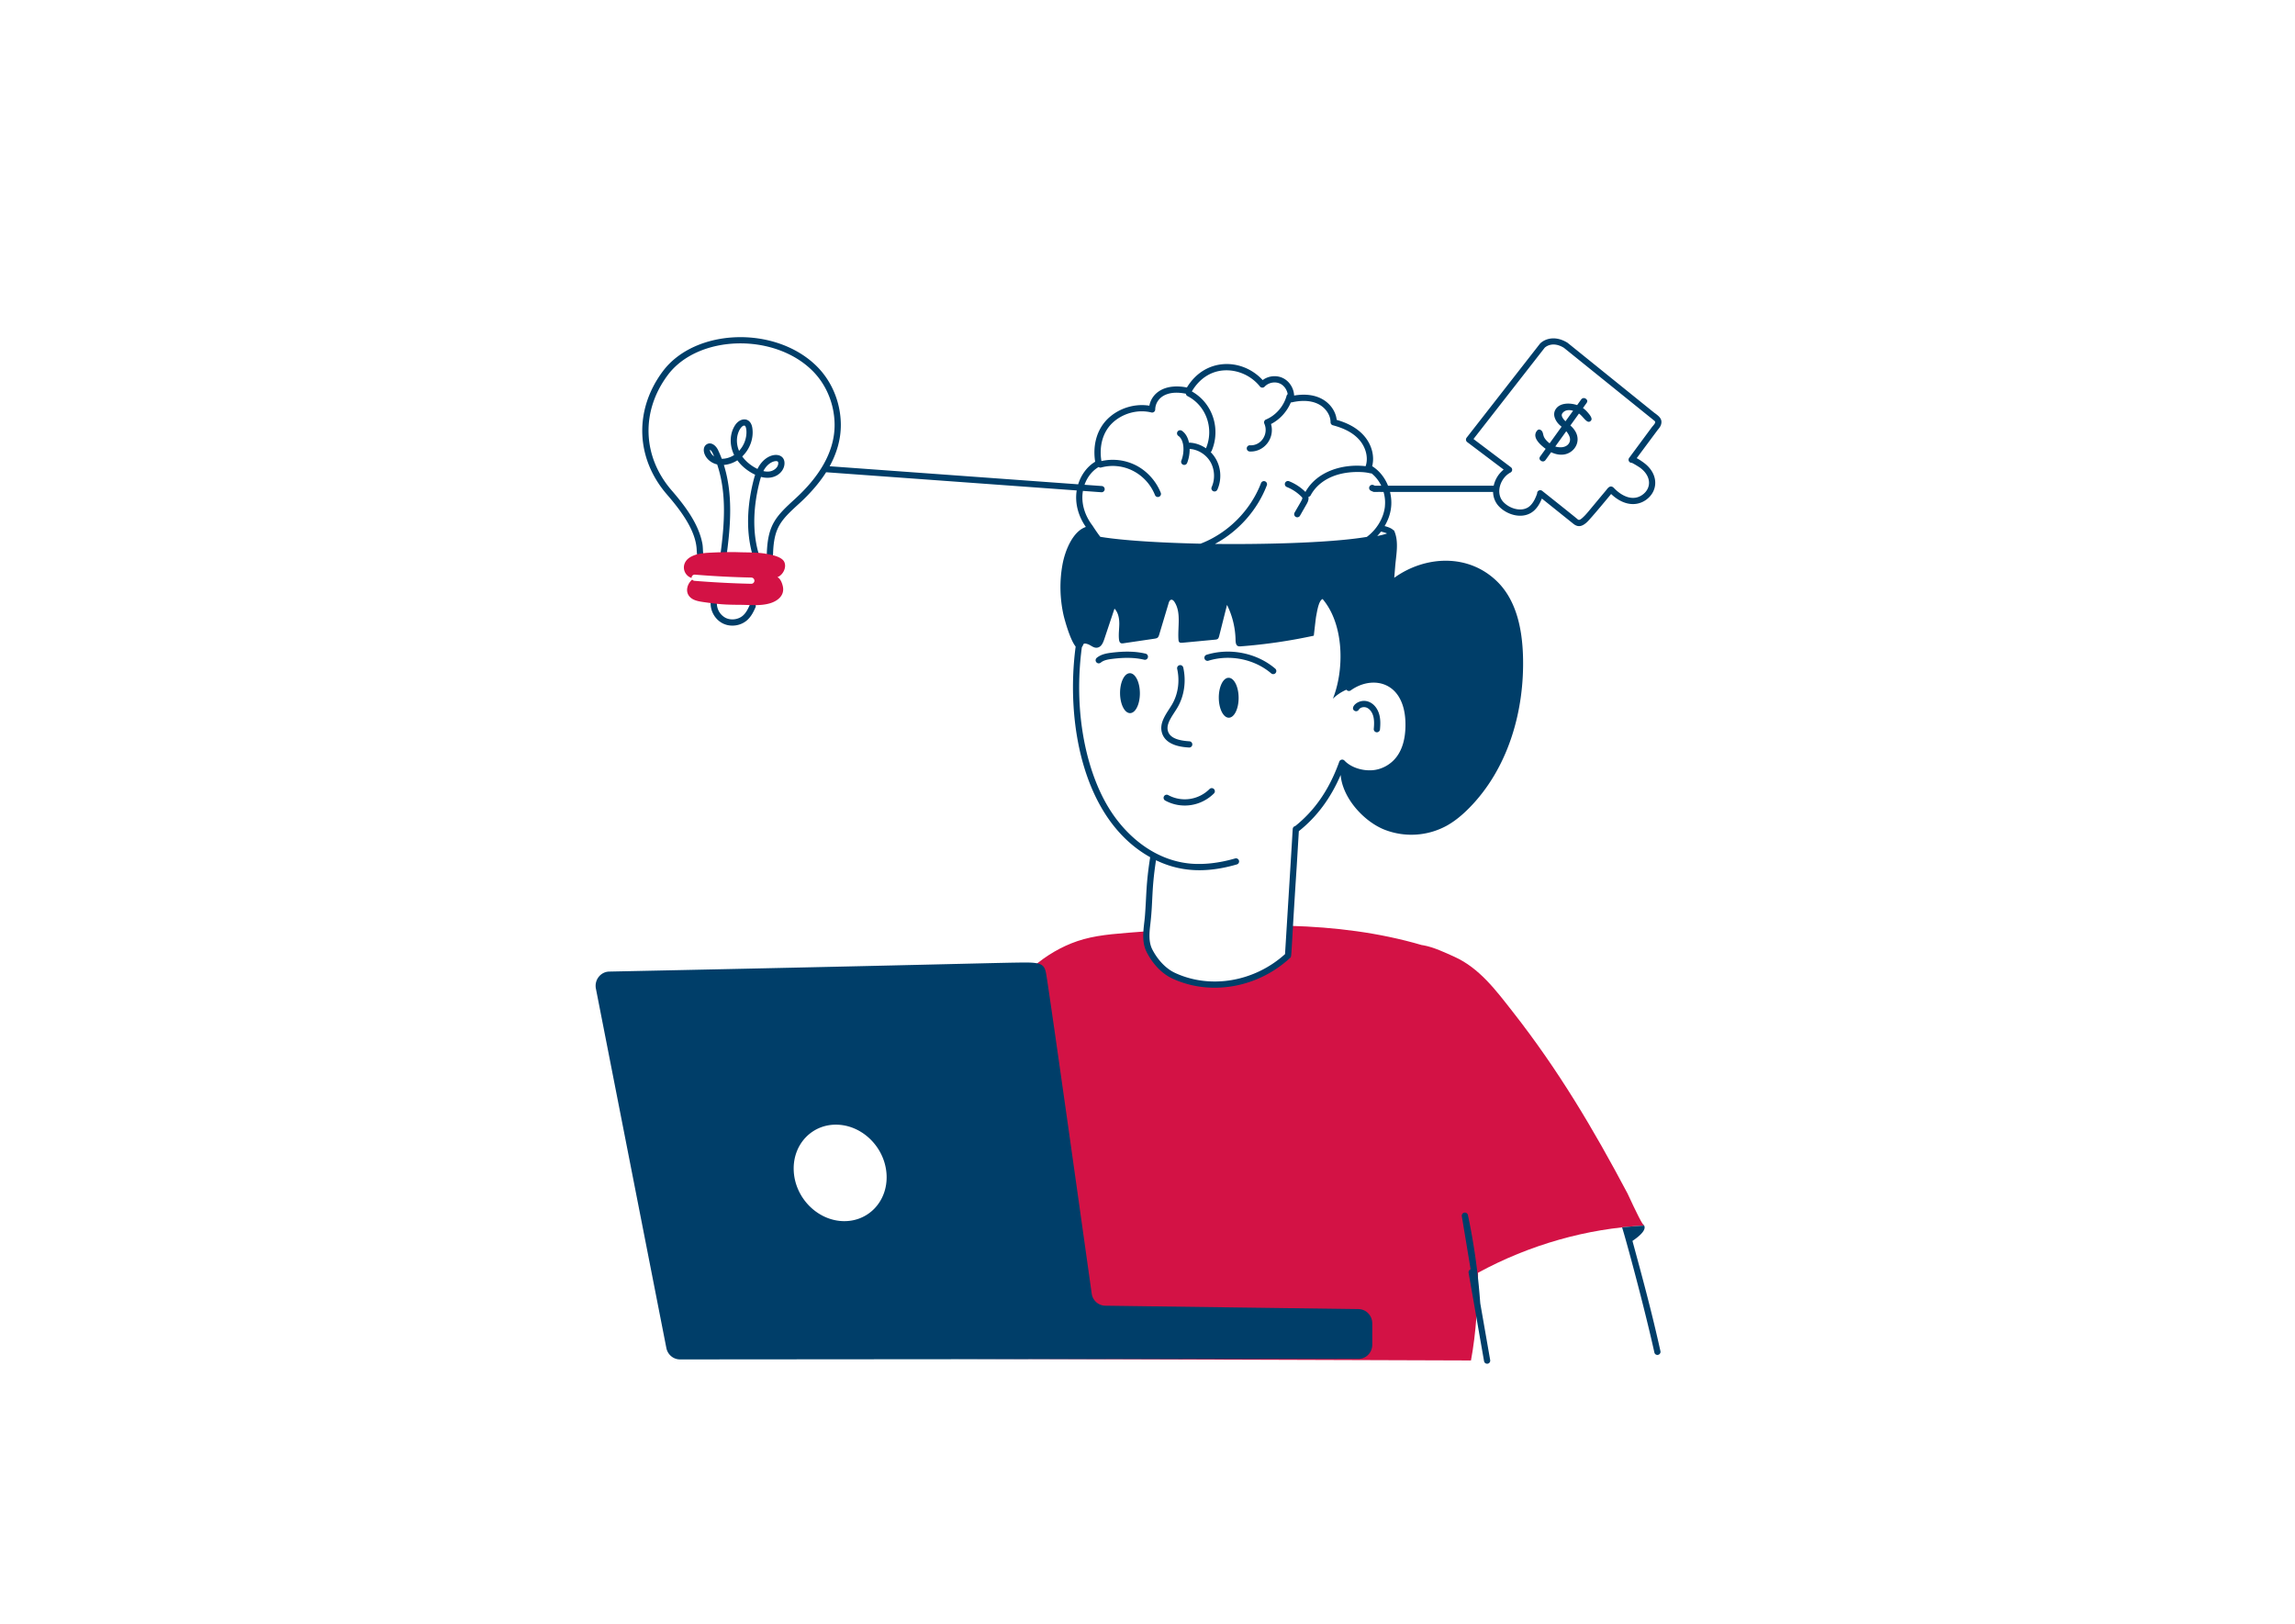 <svg xmlns="http://www.w3.org/2000/svg" width="414" height="293" fill="none" xmlns:v="https://vecta.io/nano"><g clip-path="url(#A)"><path d="M296.307 220.749c-.676-1.01-2.711-5.464-2.719-5.474-6.172-11.641-12.466-22.26-20.674-32.731-3.018-3.848-6.02-7.914-10.558-9.959-1.715-.771-3.707-1.722-5.549-2.059-.112-.02-.224-.034-.336-.052-7.748-2.268-15.723-3.236-23.778-3.466l-.336 5.361c-5.726 5.301-13.94 6.747-20.638 3.632-1.824-.847-3.348-2.546-4.342-4.463-.568-1.109-.636-2.314-.553-3.542-4.713.375-8.171.547-11.317 1.415-6.047 1.67-11.182 6.005-14.725 11.299-7.706 11.51-8.708 26.673-9.672 40.174-.569 7.934-1.071 10.687-1.585 19.17-.104 1.699-.628 3.317-.463 5.032l96.288.322c.933-4.97 1.259-10.595 1.282-15.827 9.212-5.013 19.641-7.997 29.877-8.488.015 0 .067.007.067-.008-.091-.114-.119-.11-.269-.336z" fill="#d31245"/><g fill="#003e69"><path d="M134.8 111.85c.715-.646 1.14-1.493 1.493-2.313a.561.561 0 1 0-1.031-.444c-.303.703-.66 1.423-1.215 1.923-.823.743-2.142.93-3.139.444a2.95 2.95 0 0 1-1.586-2.753.56.56 0 0 0-.522-.599.57.57 0 0 0-.599.521c-.109 1.57.801 3.15 2.214 3.84 1.423.694 3.225.428 4.385-.619zm159.684 111.992c1.191-.798 2.976-2.227 1.821-3.093.146.218.187.233.27.337 0 .015-.052.007-.067.007.098-.012-1.288.062-3.325.248l-.569.06c.654 2.03 3.985 14.26 5.826 22.569.052.262.284.442.546.442.35 0 .625-.333.547-.682-1.627-7.342-3.296-13.428-5.049-19.888zm-87.849-105.938c-1.765-.416-3.724-.468-6.164-.161-.858.108-1.837.276-2.609.908a.562.562 0 1 0 .712.869c.541-.443 1.302-.57 2.037-.663 2.303-.289 4.135-.244 5.765.14a.562.562 0 1 0 .259-1.093zm37.701 10.306a.56.56 0 0 0 .772-.185c.292-.475.993-.571 1.464-.361.528.236.96.809 1.155 1.534.197.733.16 1.536.09 2.295a.562.562 0 0 0 1.119.103c.08-.863.119-1.786-.124-2.69-.286-1.064-.936-1.89-1.782-2.267-1.831-.814-3.661.977-2.694 1.571zm-29.848 6.631a.56.56 0 0 0 .596-.524c.019-.31-.215-.577-.524-.597-2.27-.144-3.493-.708-3.85-1.773-.456-1.366.793-2.808 1.656-4.253 1.252-2.098 1.647-4.752 1.085-7.279-.068-.303-.372-.492-.671-.426a.56.56 0 0 0-.426.67c.501 2.25.154 4.605-.953 6.46-.95 1.589-2.398 3.262-1.756 5.184.762 2.278 3.833 2.474 4.843 2.538zm7.141-12.578c-.988.006-1.778 1.623-1.767 3.611s.822 3.595 1.81 3.589 1.778-1.623 1.767-3.611-.823-3.595-1.81-3.589zm-17.812-.826c-.988.006-1.779 1.623-1.767 3.611s.822 3.595 1.809 3.589 1.778-1.623 1.767-3.611-.822-3.595-1.809-3.589zm13.851-3.33a.562.562 0 1 0 .331 1.074c3.863-1.188 8.304-.29 11.314 2.287a.561.561 0 1 0 .73-.853c-3.294-2.821-8.152-3.806-12.375-2.508zm.515 24.232c-2.003 1.981-5.013 2.404-7.451 1.083a.56.56 0 0 0-.762.226c-.147.273-.047.614.226.762 2.895 1.569 6.441 1.037 8.777-1.272a.562.562 0 1 0-.79-.799zm46.619 76.839a.561.561 0 1 0-1.098.233l1.587 9.559c-.251.091-.415.342-.368.614l2.789 15.952a.561.561 0 1 0 1.105-.195l-1.776-10.176c-.135-1.291-.44-7.468-2.239-15.987zm-19.732 16.967l-45.684-.613c-1.174-.015-2.191-.862-2.43-2.045-.015-.075-7.657-54.679-8.252-57.899-.22-1.197-.584-1.697-1.972-1.878-1.997-.26-3.242.032-76.833 1.549-1.562.038-2.713 1.513-2.399 3.085l12.707 64.81c.231 1.198 1.256 2.06 2.452 2.067l122.419-.097c1.375-.015 2.467-1.153 2.467-2.546v-3.864c-.001-1.408-1.1-2.554-2.475-2.569zm-93.126-15.875c-4.619-.217-8.543-4.283-8.76-9.082s3.363-8.522 7.983-8.305c4.627.217 8.551 4.283 8.767 9.083.21 4.8-3.363 8.514-7.99 8.304zM298.533 74.537c-.374-.275 2.384 1.931-15.762-12.705-2.411-1.487-4.287-.565-4.977.17L264.568 78.95c-.192.246-.147.604.103.794l6.577 4.963a5.16 5.16 0 0 0-1.799 2.91h-19.057c-.587-1.459-1.573-2.721-2.865-3.525.482-1.827-.093-3.958-1.532-5.557-1.14-1.266-2.736-2.184-4.871-2.799-.174-1.688-1.383-3.258-3.122-3.999-1.285-.551-2.813-.68-4.551-.387-.061-1.283-.8-2.513-1.937-3.108-1.191-.617-2.675-.47-3.738.321-3.649-3.978-10.335-4.157-13.67 1.334-4.011-.782-6.345 1.002-6.769 3.285-2.679-.436-5.583.47-7.547 2.401-1.905 1.886-2.708 4.678-2.231 7.709-1.446.864-2.535 2.355-3.068 4.071l-44.829-3.257c1.157-2.118 2.049-4.696 2.016-7.587-.046-3.964-1.638-7.784-4.372-10.48-7.45-7.346-21.92-6.853-27.742.941-5.199 6.961-4.909 15.678.738 22.208 2.335 2.699 5.206 6.394 5.373 9.955.101 2.076.511 2.925 2.809 3.253 3.117.446 6.385.486 9.33-.55.955-.337 1.599-.808 1.641-2.014.16-4.794 1.462-6.036 4.838-9.116 1.735-1.594 3.474-3.536 4.732-5.53l45.203 3.284c-.37 2.332.316 4.675 1.65 6.585-2.295.767-3.715 4.1-4.208 6.745-.553 2.995-.485 6.103.165 9.076.149.683 1.163 4.488 2.204 5.752-1.828 13.716 1.313 31.235 13.443 38-.774 4.92-.649 6.796-.937 10.507-.175 2.22-.76 4.533.33 6.661 1.137 2.189 2.772 3.863 4.605 4.713 6.842 3.184 15.389 1.705 21.256-3.729.312-.289.072.405 1.187-16.603l.375-6.245c3.252-2.588 5.73-5.922 7.544-10.137.356 4.209 4.187 8.341 7.804 9.824a13.3 13.3 0 0 0 11.323-.668c1.505-.835 2.833-1.96 4.044-3.184 7.021-7.1 10.035-17.499 9.721-27.488-.15-4.802-1.172-9.908-4.572-13.296-5.257-5.239-13.135-4.733-18.651-.757l.172-2.074c.165-2.067.702-4.426-.18-6.395-.038-.078-.07-.129-.155-.122-.35-.376-1.076-.612-1.574-.739 1.222-2.067 1.465-4.123.974-6.158h18.589c.027 1.009.398 1.928 1.093 2.643 1.645 1.69 4.598 2.358 6.375.655.643-.616 1.007-1.319 1.337-2.102l5.622 4.506c.751.623 1.48.694 2.498-.241.745-.686 4.309-5.013 4.368-5.088 2.277 2.156 4.663 2.245 6.328 1.037 2.225-1.614 2.274-4.697-.45-6.694-.519-.379-.932-.638-1.26-.808l3.778-5.085c.233-.275.497-.587.615-.984.214-.722-.081-1.189-.566-1.614-.162-.144-.347-.283-.542-.426zM143.532 89.889c-3.539 3.23-5.022 4.707-5.201 9.905-.018.533-.136.728-.889.993-.085.03-.176.052-.262.081-1.406-3.89-1.482-8.642-.205-13.765a15.43 15.43 0 0 1 .302-1.078c2.363.638 4.066-.728 4.229-2.246.251-2.372-3.27-2.45-4.862.81-1.037-.495-2.053-1.276-2.75-2.251 1.355-1.305 2.103-3.258 1.82-5.134-.3-2.003-2.18-1.963-3.131-.474-1.003 1.568-.994 3.653-.151 5.347-.726.471-1.532.69-2.232.679a19.3 19.3 0 0 0-.673-1.585c-.419-.878-1.327-1.538-2.106-.981-1.062.764-.251 3.065 1.95 3.587 1.749 5.209 1.32 10.777.594 16.194a.56.56 0 0 0 .482.631c.311.045.591-.174.632-.482.732-5.465 1.144-10.98-.499-16.253.787-.057 1.653-.329 2.434-.833.812 1.117 1.979 2.02 3.209 2.597a16.61 16.61 0 0 0-.337 1.198c-1.323 5.306-1.242 10.251.212 14.337-2.108.49-4.558.533-7.454.117-.521-.074-1.019-.163-1.37-.424-.594-.443-.391-1.818-.565-2.758-.663-3.611-3.174-6.894-5.556-9.648-5.289-6.115-5.56-14.279-.688-20.801 5.419-7.256 19.093-7.676 26.054-.813 2.523 2.489 3.995 6.022 4.036 9.692.06 5.264-3.162 9.81-7.023 13.357zm-5.826-4.915c.904-1.742 2.365-1.973 2.61-1.701.063.069.091.216.072.385-.08.751-.844 1.27-1.521 1.378a2.98 2.98 0 0 1-1.161-.062zm-4.385-3.648c-1.114-2.61.489-4.88 1.053-4.521.366.234.665 2.673-1.053 4.521zm-4.505.997c-.329-.233-.579-.547-.701-.899-.057-.166-.046-.302-.082-.314.081.014.324.218.48.545a15.1 15.1 0 0 1 .303.668zm112.777 55.073l-.107.295c-1.775 4.825-4.346 8.528-7.84 11.323a.56.56 0 0 0-.445.501c-.119 1.76.224-3.47-1.392 22.593-5.518 4.991-13.468 6.355-19.855 3.383-1.586-.736-3.073-2.271-4.08-4.21-.735-1.436-.53-3.134-.344-4.74.469-4.069.169-5.906 1.004-11.365 4.044 1.947 8.619 2.489 14.584.754a.561.561 0 1 0-.313-1.078c-2.906.845-5.749 1.161-8.23.913-6.362-.636-11.763-5.055-15.022-10.807-3.696-6.521-5.92-16.809-4.393-28.224.4-.477.097-.835 1.033-.549.68.217 1.196.891 1.981.577.575-.225.837-.892 1.039-1.491l1.831-5.481c.665.681.859 1.707.867 2.673 0 .959-.157 1.925-.053 2.883.074.627.321.779.815.689l5.636-.831c.449-.082.64-.127.822-.794l1.682-5.616c.074-.255.202-.554.456-.607.254-.045.463.187.605.404 1.233 1.925.553 4.463.71 6.762.021.508.212.631.688.592l5.935-.562c.483-.046.592-.171.725-.667l1.413-5.601c.964 1.947 1.495 4.118 1.539 6.305.02 1.096.365 1.216.98 1.168 4.41-.337 8.797-.981 13.132-1.917.008-.007.359-3.205.426-3.512.157-.733.426-2.838 1.166-3.1 3.872 4.553 3.962 12.678 1.854 17.979.703-.689 1.538-1.237 2.439-1.626a.56.56 0 0 0 .782.126c2.894-2.086 6.767-1.956 8.667 1.141.82 1.335 1.226 3.084 1.206 5.199-.021 2.354-.556 4.248-1.589 5.63-1.064 1.424-2.739 2.334-4.48 2.437-1.897.107-3.833-.574-4.937-1.747-.284-.3-.795-.2-.937.198zm8.617-41.175c-.487.2-1.25.366-1.767.468a9.09 9.09 0 0 0 .678-.797 6.74 6.74 0 0 1 1.089.329zm-.384-4.832c-.248 2.179-1.583 4.23-3.267 5.462-7.091 1.178-20.151 1.356-27.393 1.266 4.203-2.252 7.638-6.062 9.369-10.59a.562.562 0 0 0-1.049-.401c-1.913 5-6.02 9.076-10.917 10.947-4.959-.107-13.209-.43-18.081-1.239-.495-.637-.952-1.32-1.424-2.047-1.347-1.756-2.096-3.987-1.712-6.235l3.323.241a.561.561 0 1 0 .082-1.12l-3.117-.226c.482-1.368 1.382-2.528 2.547-3.205a.55.55 0 0 0 .461.086c4.042-1.088 8.161 1.116 9.703 4.977a.561.561 0 0 0 1.042-.416c-.846-2.122-2.479-3.926-4.479-4.95a9.27 9.27 0 0 0-6.227-.768c-.436-2.689.238-5.152 1.89-6.788 1.845-1.814 4.64-2.592 7.119-1.982a.56.56 0 0 0 .696-.534c.023-1.193.77-2.226 1.949-2.694.979-.393 2.16-.433 3.58-.153a.55.55 0 0 0 .291.428c3.408 1.738 4.824 5.908 3.336 9.419-.875-.599-1.898-.97-2.961-1.02-.034 0-.067.012-.1.018-.195-.948-.624-1.705-1.266-2.149a.562.562 0 1 0-.639.924c.494.34.818 1.053.89 1.954a5.67 5.67 0 0 1-.368 2.505c-.144.369.129.767.523.767a.56.56 0 0 0 .523-.357 6.78 6.78 0 0 0 .453-2.532c1.496.097 2.954.998 3.731 2.318.794 1.346.889 3.139.243 4.566-.127.282-.002.615.281.743a.56.56 0 0 0 .743-.28c.968-2.14.642-4.92-1.206-6.765a.55.55 0 0 0 .174-.218c1.668-3.886.251-8.586-3.569-10.734 1.317-2.236 3.301-3.582 5.622-3.783 2.513-.214 5.06.891 6.659 2.891.218.272.623.277.85.031.71-.766 1.941-.983 2.864-.505.683.358 1.162 1.081 1.295 1.858a.54.54 0 0 0-.196.283c-.515 1.904-1.94 3.548-3.72 4.29a.56.56 0 0 0-.298.744c.824 1.88-.587 4.023-2.58 3.906-.308-.015-.574.22-.591.531a.56.56 0 0 0 .531.591c2.536.134 4.573-2.314 3.851-4.958 1.583-.808 2.873-2.228 3.569-3.896.039 0 .076.011.115.002 1.803-.413 3.347-.353 4.588.179 1.456.62 2.468 2.016 2.462 3.397a.56.56 0 0 0 .419.546c2.117.556 3.661 1.398 4.718 2.573 1.248 1.386 1.717 3.307 1.188 4.806-4.12-.472-8.787.912-10.856 4.645a8.87 8.87 0 0 0-2.949-1.932.561.561 0 1 0-.412 1.044 7.74 7.74 0 0 1 2.607 1.718c.367.364.347.188-1.204 2.902a.561.561 0 1 0 .975.557l1.181-2.066c.162-.282.444-.783.344-1.335.161-.031.312-.113.395-.269 1.229-2.294 3.972-4.18 8.384-4.217 1.872-.008 2.315.288 2.609.257.727.577 1.322 1.345 1.744 2.219h-1.145c-.091-.039-.164-.068-.215-.095-.275-.143-.613-.038-.759.236a.56.56 0 0 0 .237.758 2.83 2.83 0 0 0 .219.101c.465.194-.009.099 2.08.123.414 1.437.245 2.389.245 2.651zm48.74-15.133c-.077.255-.429.591-.653.896l-4.024 5.444c-.277.375-.002.912.481.894.335.137 1.287.736 1.475.871 2.07 1.517 2.093 3.691.455 4.878-1.667 1.211-3.623.347-5.081-1.128-.334-.379-.677-.489-1.06-.167-.201.17-.331.38-.453.525-3.446 4.106-3.463 4.222-4.203 4.904-.65.598-.767.414-1.02.203.075.058-.875-.734-6.286-5.032-.387-.303-.939-.002-.91.474a7.38 7.38 0 0 1-.256.662c-.267.645-.604 1.165-1.001 1.545-1.278 1.222-3.551.65-4.793-.627-1.54-1.584-.623-4.381 1.247-5.364.362-.191.405-.697.077-.945l-6.756-5.099 12.837-16.454c.052-.055 1.332-1.312 3.481.01l16.329 13.168c.094.095.167.166.114.341zM285.554 73.6l.644-.894c.215-.3.173-.559-.131-.778a.58.58 0 0 0-.833.131l-.731 1.016c-1.261-.436-3.03-.433-3.802.641-.388.54-.446 1.14-.17 1.799.366.89 1.053 1.343 1.168 1.455l-2.16 3.002c-.47-.372-.796-.731-.976-1.075-.253-.493-.164-.995-.573-1.291-.293-.211-.553-.158-.781.159-.625.868-.087 1.935 1.615 3.201l-.972 1.35c-.223.311-.181.578.129.801.272.197.616.148.819-.133l1.013-1.408c.792.374 1.551.512 2.279.415 2.19-.299 3.698-3.06 1.191-5.237l1.55-2.155c.532.368.967 1.038 1.4 1.348.312.226.582.184.805-.126.17-.237.025-.636-.433-1.197-.56-.69-.919-.914-1.051-1.026zm-2.578 6.44c-.517.716-1.571.759-2.416.5l1.98-2.752c.732.888.878 1.638.436 2.253zm-.572-4.049c-.625-.612-.814-1.089-.567-1.432.398-.553 1.043-.71 1.935-.468l-1.368 1.9z"/></g><path d="M141.212 105.739c.388 1.663-.942 2.689-2.332 3.093-1.72.501-3.543.284-5.307.269-2.73-.018-3.662-.06-6.705-.501-.935-.135-1.966-.322-2.549-1.071-.718-.914-.329-2.239.553-2.981.097.128.239.21.403.225 5.902.482 10.461.532 10.256.532a.56.56 0 0 0 .56-.547.57.57 0 0 0-.553-.576c-3.378-.068-6.801-.247-10.172-.524a.56.56 0 0 0-.606.509v.09c-1.614-.501-2.128-2.93.127-3.947 1.084-.509 2.317-.576 3.513-.629 1.63-.075 3.267-.127 4.896-.067 1.592.052 3.252 0 4.829.27.934.157 2.84.501 3.326 1.43.523 1.018-.217 2.426-1.211 2.8.539.248.838 1.049.972 1.625z" fill="#d31245"/></g><defs><clipPath id="A"><path fill="#fff" transform="translate(107 47)" d="M0 0h199v199H0z"/></clipPath></defs></svg>